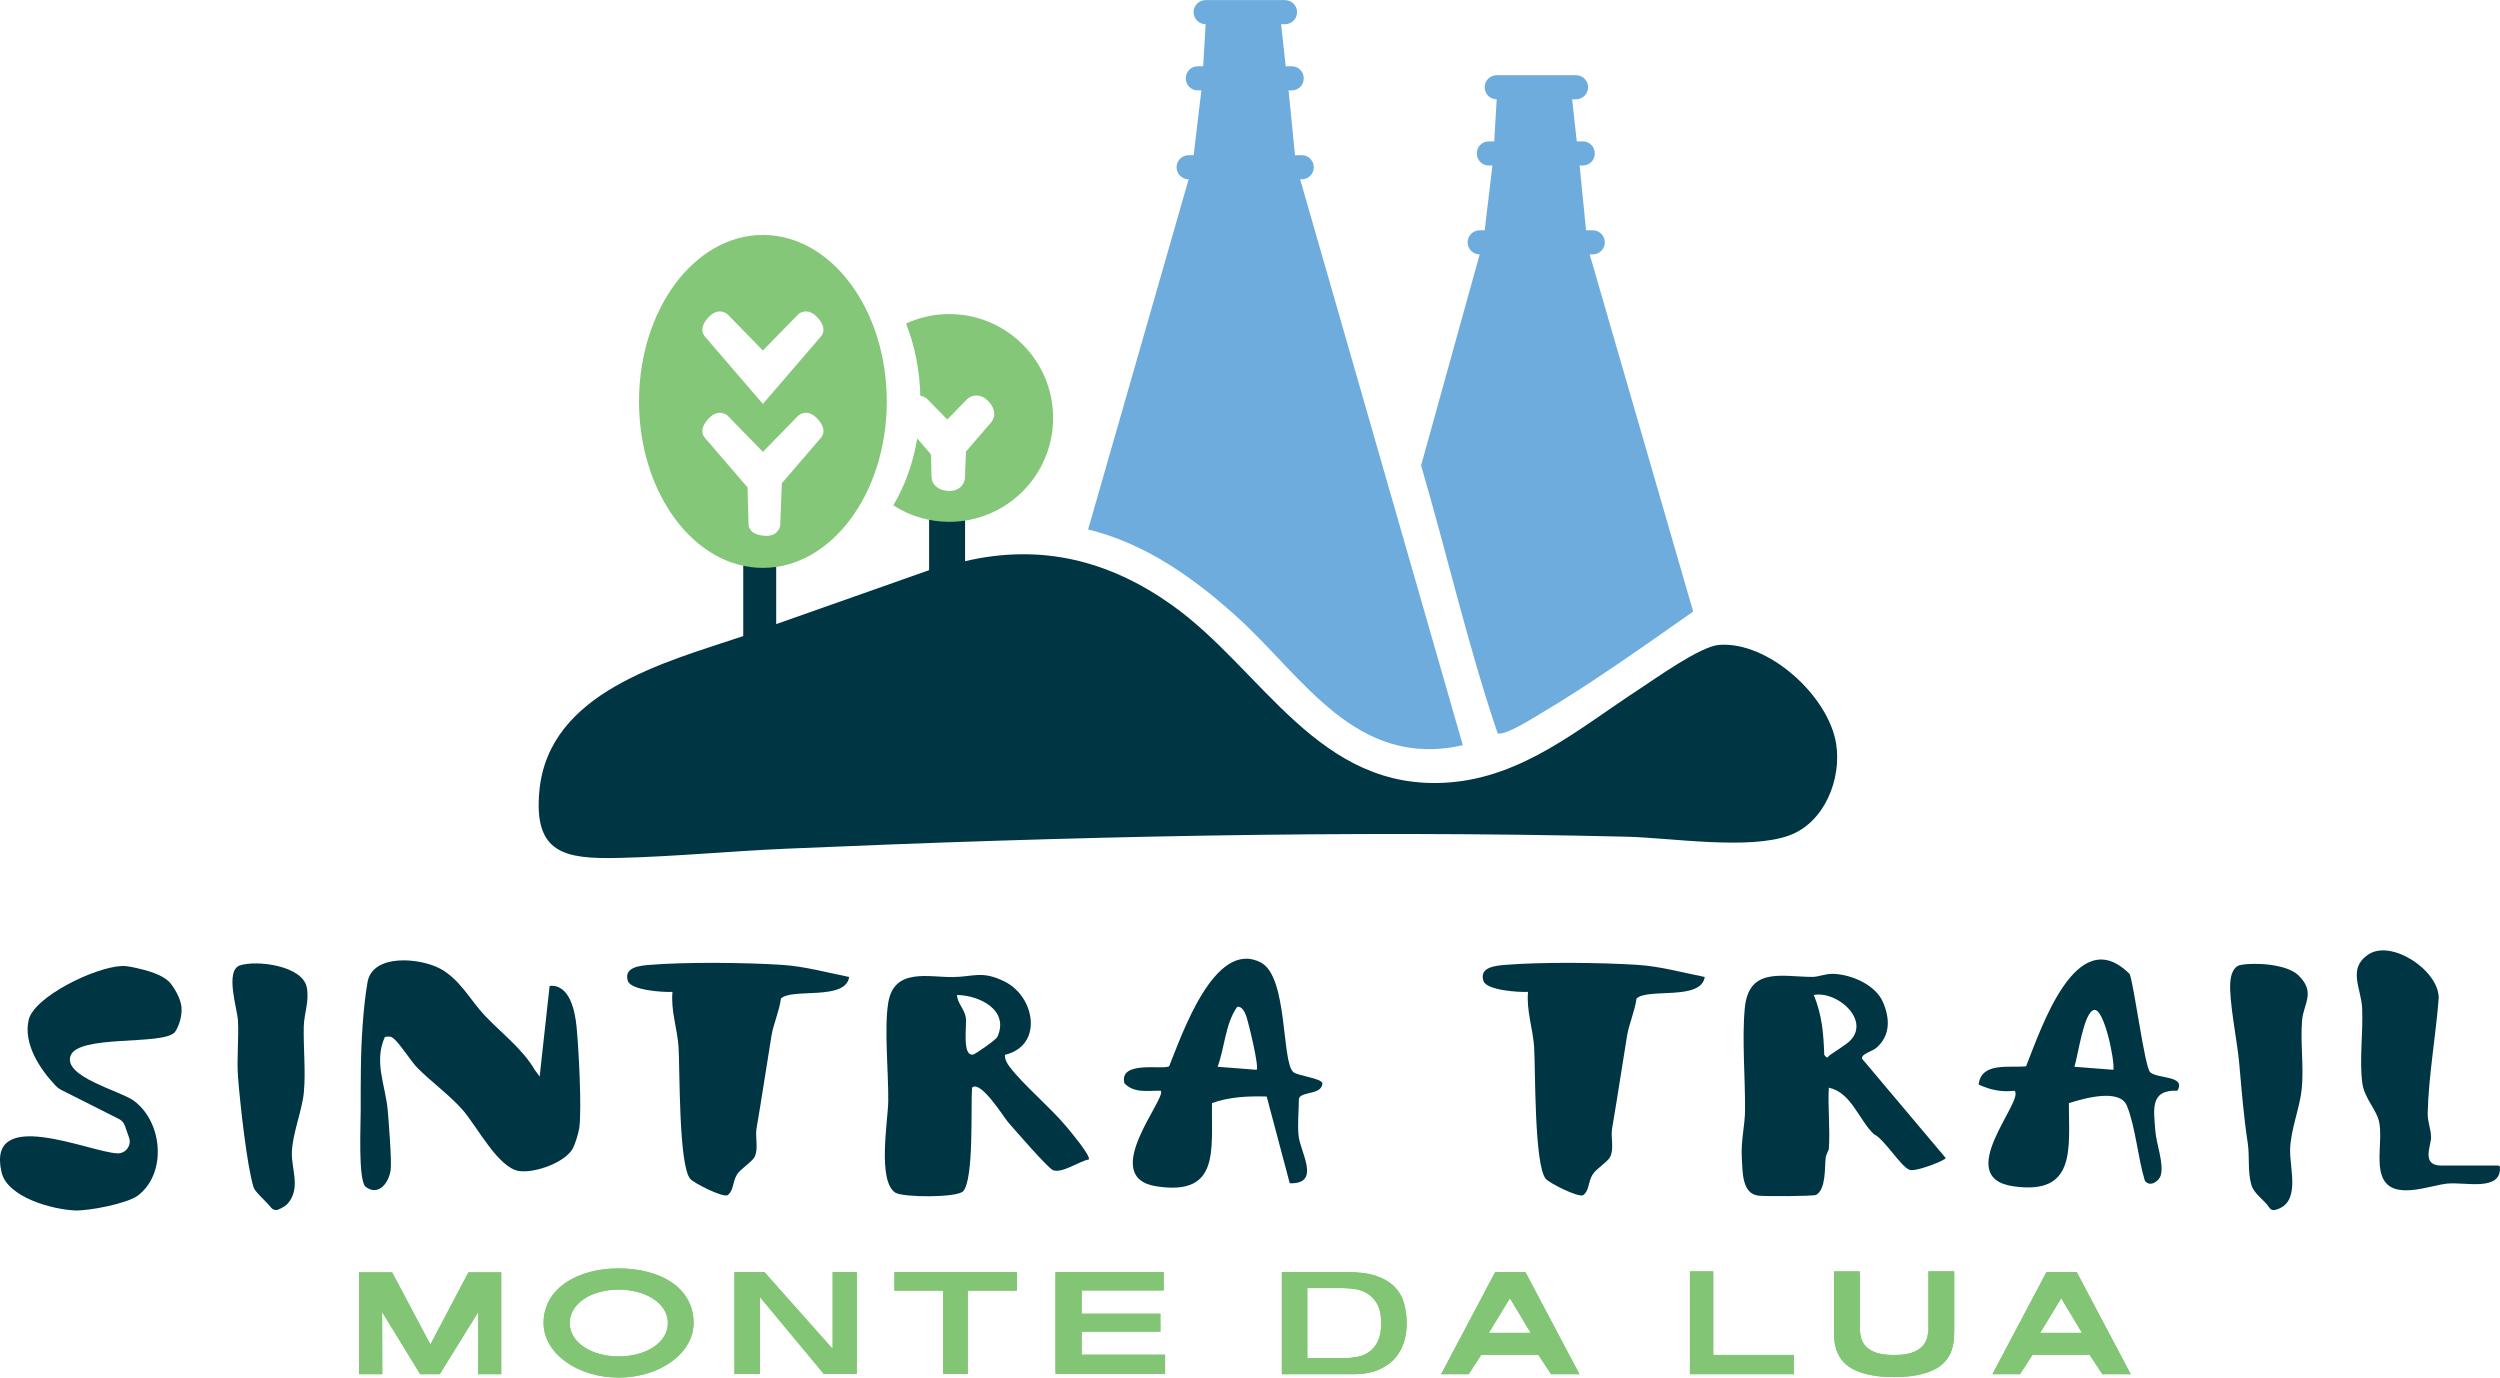 <?xml version="1.0" encoding="UTF-8"?><svg id="Layer_1" xmlns="http://www.w3.org/2000/svg" viewBox="0 0 841.89 463.91"><defs><style>.cls-1{fill:#82c675;}.cls-2{fill:#003643;}.cls-3{fill:#6eacdd;}.cls-4{fill:#85c778;}</style></defs><path class="cls-2" d="M325,174.86v14.12c25.66-5.99,48.51-.22,69.57,14.72,30.71,21.79,49.36,63.09,93.35,59.8,24.99-1.87,43.89-18.21,63.71-31.16,6.1-3.98,20.93-14.66,27.23-15.16,16.6-1.33,36.91,17.15,39.47,33.29,1.89,11.88-3.91,26.47-15.69,30.83-13.65,5.06-40.03.81-54.99.46-94.84-2.27-188.08-.05-282.76,4.04-18.76.81-37.79,2.67-56.45,3.11-18.38.44-28.84-1.5-26.79-22.73,3.22-33.23,42.37-43.17,68.64-51.97v-24.43h11.1v20.39l51.49-18.16v-17.15h12.11Z"/><path class="cls-3" d="M535.35,85.67h1.03c2.24,0,4.06-1.82,4.06-4.06s-1.82-4.06-4.06-4.06h-2.27l-2.16-21.82h1.1c2.21,0,4-1.79,4-4v-.12c0-2.21-1.79-4-4-4h-2.06l-1.56-14.17h1.32c2.24,0,4.06-1.82,4.06-4.06s-1.82-4.06-4.06-4.06h-26.73c-2.24,0-4.06,1.82-4.06,4.06s1.82,4.06,4.06,4.06l-.83,14.17h-1.85c-2.21,0-4,1.79-4,4v.12c0,2.21,1.79,4,4,4h1.24l-2.6,21.82h-1.69c-2.24,0-4.06,1.82-4.06,4.06s1.82,4.06,4.06,4.06l-19.73,71.09c8.65,29.45,15.91,61.21,25.8,90.25,2.75.57,10.95-4.63,13.82-6.33,17.67-10.44,35.29-23.03,52.01-34.74l-34.85-120.28Z"/><path class="cls-3" d="M438.37,60.38c2.24,0,4.06-1.82,4.06-4.06s-1.82-4.06-4.06-4.06h-2.27l-2.16-21.82h1.1c2.21,0,4-1.79,4-4v-.12c0-2.21-1.79-4-4-4h-2.06l-1.56-14.17h1.32c2.24,0,4.06-1.82,4.06-4.06s-1.82-4.06-4.06-4.06h-26.73c-2.24,0-4.06,1.82-4.06,4.06s1.82,4.06,4.06,4.06l-.83,14.17h-1.85c-2.21,0-4,1.79-4,4v.12c0,2.21,1.79,4,4,4h1.24l-2.6,21.82h-1.69c-2.24,0-4.06,1.82-4.06,4.06s1.82,4.06,4.06,4.06l-33.85,117.93c19.37,4.68,35.97,16.56,50.49,29.76,22.04,20.03,39.84,51.03,75.7,42.88l-54.79-190.58h.51Z"/><path class="cls-4" d="M319.66,105.76c-5.19,0-10.11,1.16-14.54,3.19,2.88,7.3,4.58,15.55,4.8,24.32,1.26.21,2.08.87,2.26,1.03l6.81,6.98,6.71-6.88c.33-.3,1.53-1.31,3.43-1.2.99.06,2.49.49,3.97,2.18,2.07,2.36,2.3,4.95.62,6.9h0s-8.43,9.8-8.43,9.8l-.35,8.98c-.04.45-.29,2.03-1.74,3.18-.66.53-1.77,1.1-3.45,1.1-.3,0-.62-.02-.95-.06-3.12-.37-5.02-2.13-5.09-4.7l-.21-7.57-4.61-5.36c-1.42,8.38-4.21,16.06-8.07,22.54,5.44,3.49,11.9,5.54,18.84,5.54,19.32,0,34.98-15.66,34.98-34.98s-15.66-34.98-34.98-34.98Z"/><path class="cls-4" d="M256.91,79.12c-23.04,0-41.72,25.1-41.72,56.06s18.68,56.06,41.72,56.06,41.72-25.1,41.72-56.06-18.68-56.06-41.72-56.06ZM276.36,147.54l-13.07,15.19-.55,14.24s-.45,4.05-5.78,3.42c-4.8-.57-4.88-3.36-4.9-4.09l-.33-12.18-14.26-16.57c-.48-.55-2.29-2.68.9-6.32,3.54-4.04,6.58-1.33,6.58-1.33l11.97,12.27,11.97-12.27s3.05-2.71,6.58,1.33c3.18,3.64,1.37,5.77.9,6.32ZM276.36,113.42l-19.45,22.6-19.45-22.6c-.48-.55-2.29-2.68.9-6.32,3.54-4.04,6.58-1.33,6.58-1.33l11.97,12.27,11.97-12.27s3.05-2.71,6.58,1.33c3.18,3.64,1.37,5.77.9,6.32Z"/><path class="cls-2" d="M574.08,329.01c-1.18,8.11-19.29,3.6-22.98,7.27-.52,4.11-2.53,8.57-3.17,12.46-1.7,10.36-3.25,20.83-5.04,31.25-.52,3.03.7,6.62-.6,9.48-.82,1.8-4.74,4.04-6,6.1-1.56,2.57-1.05,5.41-3.19,6.95-1.95.67-11.27-4.1-12.49-5.47-3.98-4.41-3.52-37.01-3.98-44.41-.38-6.11-2.67-12.34-2.05-18.62-3.16.19-14.01-.55-15.02-3.67-1.49-4.64,3.93-5.15,7.41-5.43,12.27-1,32.06-.79,44.47,0,7.68.49,15.17,2.6,22.65,4.08Z"/><path class="cls-2" d="M180.05,360.25l1.7,2.3.3-2.93,3.04-27.6c6.67-.71,8.54,8.35,9.06,13.62.72,7.21,1.81,27.56.93,34.18-.22,1.65-1.4,5.48-2.17,6.91-2.59,4.76-12.83,8.43-18.16,7.61-6.98-1.08-14.1-14.98-18.9-20.51-4.22-4.85-10.7-9.6-15.16-14.09-2.35-2.36-5.68-7.86-8.01-9.91-1.11-.98-1.66-.8-3.05-.64-3.85,8.24.24,16.48.94,24.69.33,3.91,1.39,17.01.99,20.06-.58,4.4-4.1,9.09-8.55,5.64-2.44-2.86-1.51-20.81-1.54-25.76-.03-4.28.02-8.82.05-13.08.05-8.95.73-21.29,2.25-29.99,1.69-9.66,17.53-8.19,24.32-4.62s10.33,10.79,15.28,15.98c5.56,5.83,12.75,11.3,16.68,18.13Z"/><path class="cls-2" d="M285.96,329.01c-1.18,8.11-19.29,3.6-22.98,7.27-.52,4.11-2.53,8.57-3.17,12.46-1.7,10.36-3.25,20.83-5.04,31.25-.52,3.03.7,6.62-.6,9.48-.82,1.8-4.74,4.04-6,6.1-1.56,2.57-1.05,5.41-3.19,6.95-1.95.67-11.27-4.1-12.49-5.47-3.98-4.41-3.52-37.01-3.98-44.41-.38-6.11-2.67-12.34-2.05-18.62-3.16.19-14.01-.55-15.02-3.67-1.49-4.64,3.93-5.15,7.41-5.43,12.27-1,32.06-.79,44.47,0,7.68.49,15.17,2.6,22.65,4.08Z"/><path class="cls-2" d="M58.86,347.61c-4.07,4.56-32.69.65-35.13,8.02-2.33,7.02,16.67,11.69,21.23,14.98,9.84,7.11,11.35,24.48,1.5,31.98-3.59,2.73-16.6,5.24-21.29,5.03-7.49-.33-22.69-4.38-24.65-12.87-5.17-22.42,29.36-6.89,38.85-6.36.02,0,.04,0,.06,0,2.85.17,4.97-2.6,4.03-5.3l-1.4-3.99c-.34-.98-1.05-1.79-1.98-2.26l-19.31-9.73c-.76-.38-1.46-.88-2.04-1.5-5.37-5.66-10.89-14.1-9.09-22.11,1.75-7.77,22.21-17.82,31.45-18.2.77-.03,2.3.14,3.05.3,5.32,1.1,11.05,2.59,13.49,5.8.64.84,3.26,4.52,3.5,7.94.27,3.78-1.57,7.47-2.27,8.25Z"/><path class="cls-2" d="M435.52,361.02c1.41,1.27,9.43,2.04,9.83,3.79-.32,4.1-7.02,2.53-7.94,5.15,0,4.13-.57,8.84-.05,12.89.7,5.38,7.51,15.98-3.03,15.62l-7.76-29.21c-6.24-.17-12.5.09-18.42,2.21-.3,15.7,2.85,31.39-18.73,28.03-19.76-3.07,3.86-30.05,1.44-32.19-4.35-.07-8.9.93-12.21-2.5-1.93-7.83,12.98-4.44,15.07-5.74,4.23-10.41,15.22-42.94,30.81-34.98,9.24,4.71,6.98,33.34,10.98,36.92ZM423.17,360.26c.92-.93-2.7-15.84-3.52-18.17-.42-1.2-1.45-3.39-3.03-3.01-4.02,5.71-4.16,13.55-6.57,20.16l13.13,1.02Z"/><path class="cls-2" d="M96.95,405.27c-.56.67-2.07,1.65-3.39,2.12-.84.29-1.76-.05-2.31-.75-1.73-2.22-5.33-5.16-5.84-6.77-2.29-7.27-4.61-28.76-5.25-37.1-.48-6.21.3-12.84-.03-19.13-.2-3.82-4.47-16.8.66-18.53,5.54-1.87,21.1,0,22.53,7.44.89,4.61-.93,8.86-1.02,13.04-.17,7.16.69,15.25.03,22.21-.6,6.28-3.81,13.79-4.04,20.22-.2,5.74,3.08,12.01-1.35,17.25Z"/><path class="cls-2" d="M338.42,355.23c-.07,1.48.68,2.86,1.56,4,4.9,6.4,13.6,13.54,19.14,20.17,1.19,1.43,8.34,9.94,7.54,11.06-3.12.52-9.09,4.83-12.07,3.59-1.79-.75-12.86-13.58-15.14-16.18-1.33-1.53-9.33-14.43-12.12-11.57-.43,6.44.68,30.75-2.97,34.84-2.01,2.25-20.27,2.13-22.82.51-6.15-3.91-2.5-24.33-2.42-30.77.13-9.55-1.43-24.6.01-33.26,1.96-11.74,13.47-8.52,21.68-8.59,7-.06,9.89-2.3,17.55,1.53,10.29,5.14,13.02,21.62.05,24.66ZM322.28,335.06c.13,2.88,2.51,4.68,2.96,7.62.42,2.72-1.37,13.07,2.47,12.45.71-.12,7.69-4.92,8.17-5.97,4.07-9.05-6.03-13.95-13.59-14.1Z"/><path class="cls-2" d="M841.26,392.52c.32,0,.61.26.62.58.39,8.27-11.76,4.88-17.69,5.48-6.21.63-18.66,5.95-21.94-2.29-2.02-5.07.02-12.56-1-18.16-.81-4.45-5.01-8.1-5.73-13.43-1.03-7.59.31-17.22-.05-25.16-.3-6.72-5-13.35,2.04-18.09,7.77-5.24,23.69,5.25,23.75,14.58-.96,12.54-3.43,26.34-3.72,38.84-.07,2.87,1.08,5.26,1.14,8.01.06,2.93-3.49,9.63,3.49,9.63h19.1Z"/><path class="cls-2" d="M773.9,328.34c6.08,5.82,1.83,9.55,1.34,15.28-.63,7.44.65,15.59-.12,23.07-.65,6.43-3.71,13.68-3.91,20.31-.2,6.79,3.81,18.23-5.08,20.46-.7.18-1.45-.09-1.85-.69-1.82-2.82-5.18-4.58-6.12-7.76-1.29-4.36-.56-9.66-1.2-13.92-1.5-9.99-2.02-17.45-2.92-27.33-.65-7.2-3.48-20.81-2.97-27.1.19-2.3.97-5.22,3.47-5.7,4.9-.94,15.54-.26,19.35,3.38Z"/><path class="cls-2" d="M615.85,386.97c-.03.46-.89,1.68-1.05,2.98-.36,3,.19,10.46-3.19,12.43-.84.49-17.34.54-19.51.26-5.44-.7-5.26-7.74-5.54-12.61-.34-5.83,1.05-10.99,1.09-16.13.09-10.85-1.07-23.9-.09-34.37,1.31-14.01,12.61-10.59,22.74-10.55,2.15,0,4.3-1.1,7.01-1.03,6.05.17,14.26,3.64,16.79,9.52,2.37,5.52,2.51,11.12-2.05,15.25-1.62,1.46-5.4,2.12-4.97,3.84l28.14,33.4c.02.78-10.14,4.76-12.18,4-2.97-1.11-8.38-10.29-12.02-12.03-5.13-4.94-7.64-14.06-15.16-15.64-.37,6.75.51,13.97,0,20.67ZM622.61,350.87c7.72-7.01-3.75-17.27-11.79-15.81,2.79,7.05,3.23,12.61,3.51,20.18,1.28,1.59,1,.68,2.03-.02,1.37-.93,5.47-3.63,6.25-4.35Z"/><path class="cls-2" d="M724.04,361.03c2.31,2.34,12.29,1.05,9.21,6.27-9.31-.36-7.97,6.29-7.42,13.61.33,4.34,2.97,10.99,1.8,14.93-.63,2.11-3.77,4.06-5.35,1.73-2.34-7.6-3.11-18.05-6.04-25.21-2.42-5.9-14.36-2.51-19.54-.87.04,15.53,2.47,31.06-18.7,28-20.73-3,3.93-28.87.41-32.16-4.5.49-8.04-.27-12.07-2.08.77-7.69,10.38-5.61,15.95-6.16,5.04-12.59,17-49.1,34.92-31.04,1.57,4.46,5.03,31.16,6.84,32.99ZM711.7,360.26c.5-3.09-3.13-20.89-6.53-20.15-3.5.76-5.38,15.52-6.6,19.13l13.12,1.02Z"/><path class="cls-1" d="M120.89,428.47h11.15l12.9,24.3,12.8-24.3h11.05v34.29h-7.78l.04-20.77h-.1l-12.86,20.77h-6.59l-12.72-20.77h-.1l.06,20.77h-7.84v-34.29Z"/><path class="cls-1" d="M247.34,428.38h10.08l22.87,25.74h.11v-25.74h8.13v34.29h-11.11l-21.4-25.74h-.11v25.74h-8.58v-34.29Z"/><path class="cls-1" d="M317.57,434.63h-16.36v-6.24h41.22v6.24h-16.52v28.05h-8.33v-28.05Z"/><path class="cls-1" d="M355.44,428.38h36.44v6.18h-27.62v7.84h26.51v6.05h-26.51v7.75h28.09v6.47h-36.91v-34.29Z"/><path class="cls-1" d="M431.67,428.38h22.06c4.01,0,7.3.45,9.88,1.35,2.58.9,4.62,2.14,6.13,3.73,1.51,1.59,2.55,3.45,3.12,5.59.57,2.14.86,4.42.86,6.86,0,1.83-.28,3.74-.83,5.73-.55,1.99-1.52,3.81-2.89,5.47-1.37,1.65-3.22,3.01-5.53,4.07-2.31,1.06-5.2,1.59-8.68,1.59h-24.12v-34.38ZM440.26,457.37h12.09c1.53,0,3.05-.14,4.58-.41,1.53-.27,2.9-.83,4.12-1.69,1.22-.85,2.21-2.05,2.95-3.59.74-1.54,1.12-3.56,1.12-6.07,0-2.79-.47-4.98-1.4-6.57-.94-1.59-2.07-2.77-3.41-3.54s-2.78-1.25-4.33-1.45c-1.55-.19-2.91-.29-4.1-.29h-11.63v23.59Z"/><path class="cls-1" d="M569.09,428.14h7.86v28.14h27.14v6.48h-35v-34.62Z"/><path class="cls-1" d="M617.62,428.14h8.69v19.54c0,1.2.07.43.2,1.69.13,1.26.57,2.4,1.3,3.42.73,1.02,1.87,1.86,3.42,2.52,1.54.66,3.75.99,6.6.99s5.01-.33,6.57-.99,2.72-1.51,3.48-2.55c.75-1.03,1.19-2.17,1.33-3.42.13-1.24.2-.47.2-1.67v-19.54h8.69v19.74c0,.94-.04,1.99-.12,3.15-.08,1.16-.31,2.34-.7,3.52-.39,1.18-.99,2.32-1.82,3.42-.83,1.1-1.99,2.08-3.48,2.93-1.49.86-3.39,1.54-5.7,2.06s-5.13.78-8.46.78-6.13-.26-8.43-.78-4.2-1.2-5.7-2.06c-1.51-.86-2.66-1.83-3.48-2.93-.81-1.1-1.41-2.24-1.79-3.42-.39-1.18-.62-2.34-.7-3.49-.08-1.15-.11-2.21-.11-3.18v-19.74Z"/><path class="cls-1" d="M689.16,428.38h10.18l18.19,34.38h-9.55l-4.29-6.51h-19.22l-4.23,6.51h-9.27l18.19-34.38ZM701.11,448.84l-6.98-11.66-7.09,11.66h14.07Z"/><path class="cls-1" d="M208.31,427.15c-13.95,0-25.26,6.79-25.26,18.38,0,10.15,11.31,18.38,25.26,18.38s25.26-8.23,25.26-18.38c0-12-11.31-18.38-25.26-18.38ZM208.38,456.78c-9.12,0-16.52-4.61-16.52-11.25s7.33-11.25,16.46-11.25,16.59,4.61,16.59,11.25-7.4,11.25-16.52,11.25Z"/><path class="cls-1" d="M503.51,428.38h10.18l18.19,34.38h-9.55l-4.29-6.51h-19.22l-4.23,6.51h-9.27l18.19-34.38ZM515.46,448.84l-6.98-11.66-7.09,11.66h14.07Z"/><path class="cls-1" d="M120.89,428.47h11.15l12.9,24.3,12.8-24.3h11.05v34.29h-7.78l.04-20.77h-.1l-12.86,20.77h-6.59l-12.72-20.77h-.1l.06,20.77h-7.84v-34.29Z"/><path class="cls-1" d="M247.34,428.38h10.08l22.87,25.74h.11v-25.74h8.13v34.29h-11.11l-21.4-25.74h-.11v25.74h-8.58v-34.29Z"/><path class="cls-1" d="M317.57,434.63h-16.36v-6.24h41.22v6.24h-16.52v28.05h-8.33v-28.05Z"/><path class="cls-1" d="M355.44,428.38h36.44v6.18h-27.62v7.84h26.51v6.05h-26.51v7.75h28.09v6.47h-36.91v-34.29Z"/><path class="cls-1" d="M431.67,428.38h22.06c4.01,0,7.3.45,9.88,1.35,2.58.9,4.62,2.14,6.13,3.73,1.51,1.59,2.55,3.45,3.12,5.59.57,2.14.86,4.42.86,6.86,0,1.83-.28,3.74-.83,5.73-.55,1.99-1.52,3.81-2.89,5.47-1.37,1.65-3.22,3.01-5.53,4.07-2.31,1.06-5.2,1.59-8.68,1.59h-24.12v-34.38ZM440.26,457.37h12.09c1.53,0,3.05-.14,4.58-.41,1.53-.27,2.9-.83,4.12-1.69,1.22-.85,2.21-2.05,2.95-3.59.74-1.54,1.12-3.56,1.12-6.07,0-2.79-.47-4.98-1.4-6.57-.94-1.59-2.07-2.77-3.41-3.54s-2.78-1.25-4.33-1.45c-1.55-.19-2.91-.29-4.1-.29h-11.63v23.59Z"/><path class="cls-1" d="M569.09,428.14h7.86v28.14h27.14v6.48h-35v-34.62Z"/><path class="cls-1" d="M617.62,428.14h8.69v19.54c0,1.2.07.43.2,1.69.13,1.26.57,2.4,1.3,3.42.73,1.02,1.87,1.86,3.42,2.52,1.54.66,3.75.99,6.6.99s5.01-.33,6.57-.99,2.72-1.51,3.48-2.55c.75-1.03,1.19-2.17,1.33-3.42.13-1.24.2-.47.2-1.67v-19.54h8.69v19.74c0,.94-.04,1.99-.12,3.15-.08,1.16-.31,2.34-.7,3.52-.39,1.18-.99,2.32-1.82,3.42-.83,1.1-1.99,2.08-3.48,2.93-1.49.86-3.39,1.54-5.7,2.06s-5.13.78-8.46.78-6.13-.26-8.43-.78-4.2-1.2-5.7-2.06c-1.51-.86-2.66-1.83-3.48-2.93-.81-1.1-1.41-2.24-1.79-3.42-.39-1.18-.62-2.34-.7-3.49-.08-1.15-.11-2.21-.11-3.18v-19.74Z"/><path class="cls-1" d="M689.16,428.38h10.18l18.19,34.38h-9.55l-4.29-6.51h-19.22l-4.23,6.51h-9.27l18.19-34.38ZM701.11,448.84l-6.98-11.66-7.09,11.66h14.07Z"/><path class="cls-1" d="M208.31,427.15c-13.95,0-25.26,6.79-25.26,18.38,0,10.15,11.31,18.38,25.26,18.38s25.26-8.23,25.26-18.38c0-12-11.31-18.38-25.26-18.38ZM208.38,456.78c-9.12,0-16.52-4.61-16.52-11.25s7.33-11.25,16.46-11.25,16.59,4.61,16.59,11.25-7.4,11.25-16.52,11.25Z"/><path class="cls-1" d="M503.51,428.38h10.18l18.19,34.38h-9.55l-4.29-6.51h-19.22l-4.23,6.51h-9.27l18.19-34.38ZM515.46,448.84l-6.98-11.66-7.09,11.66h14.07Z"/></svg>